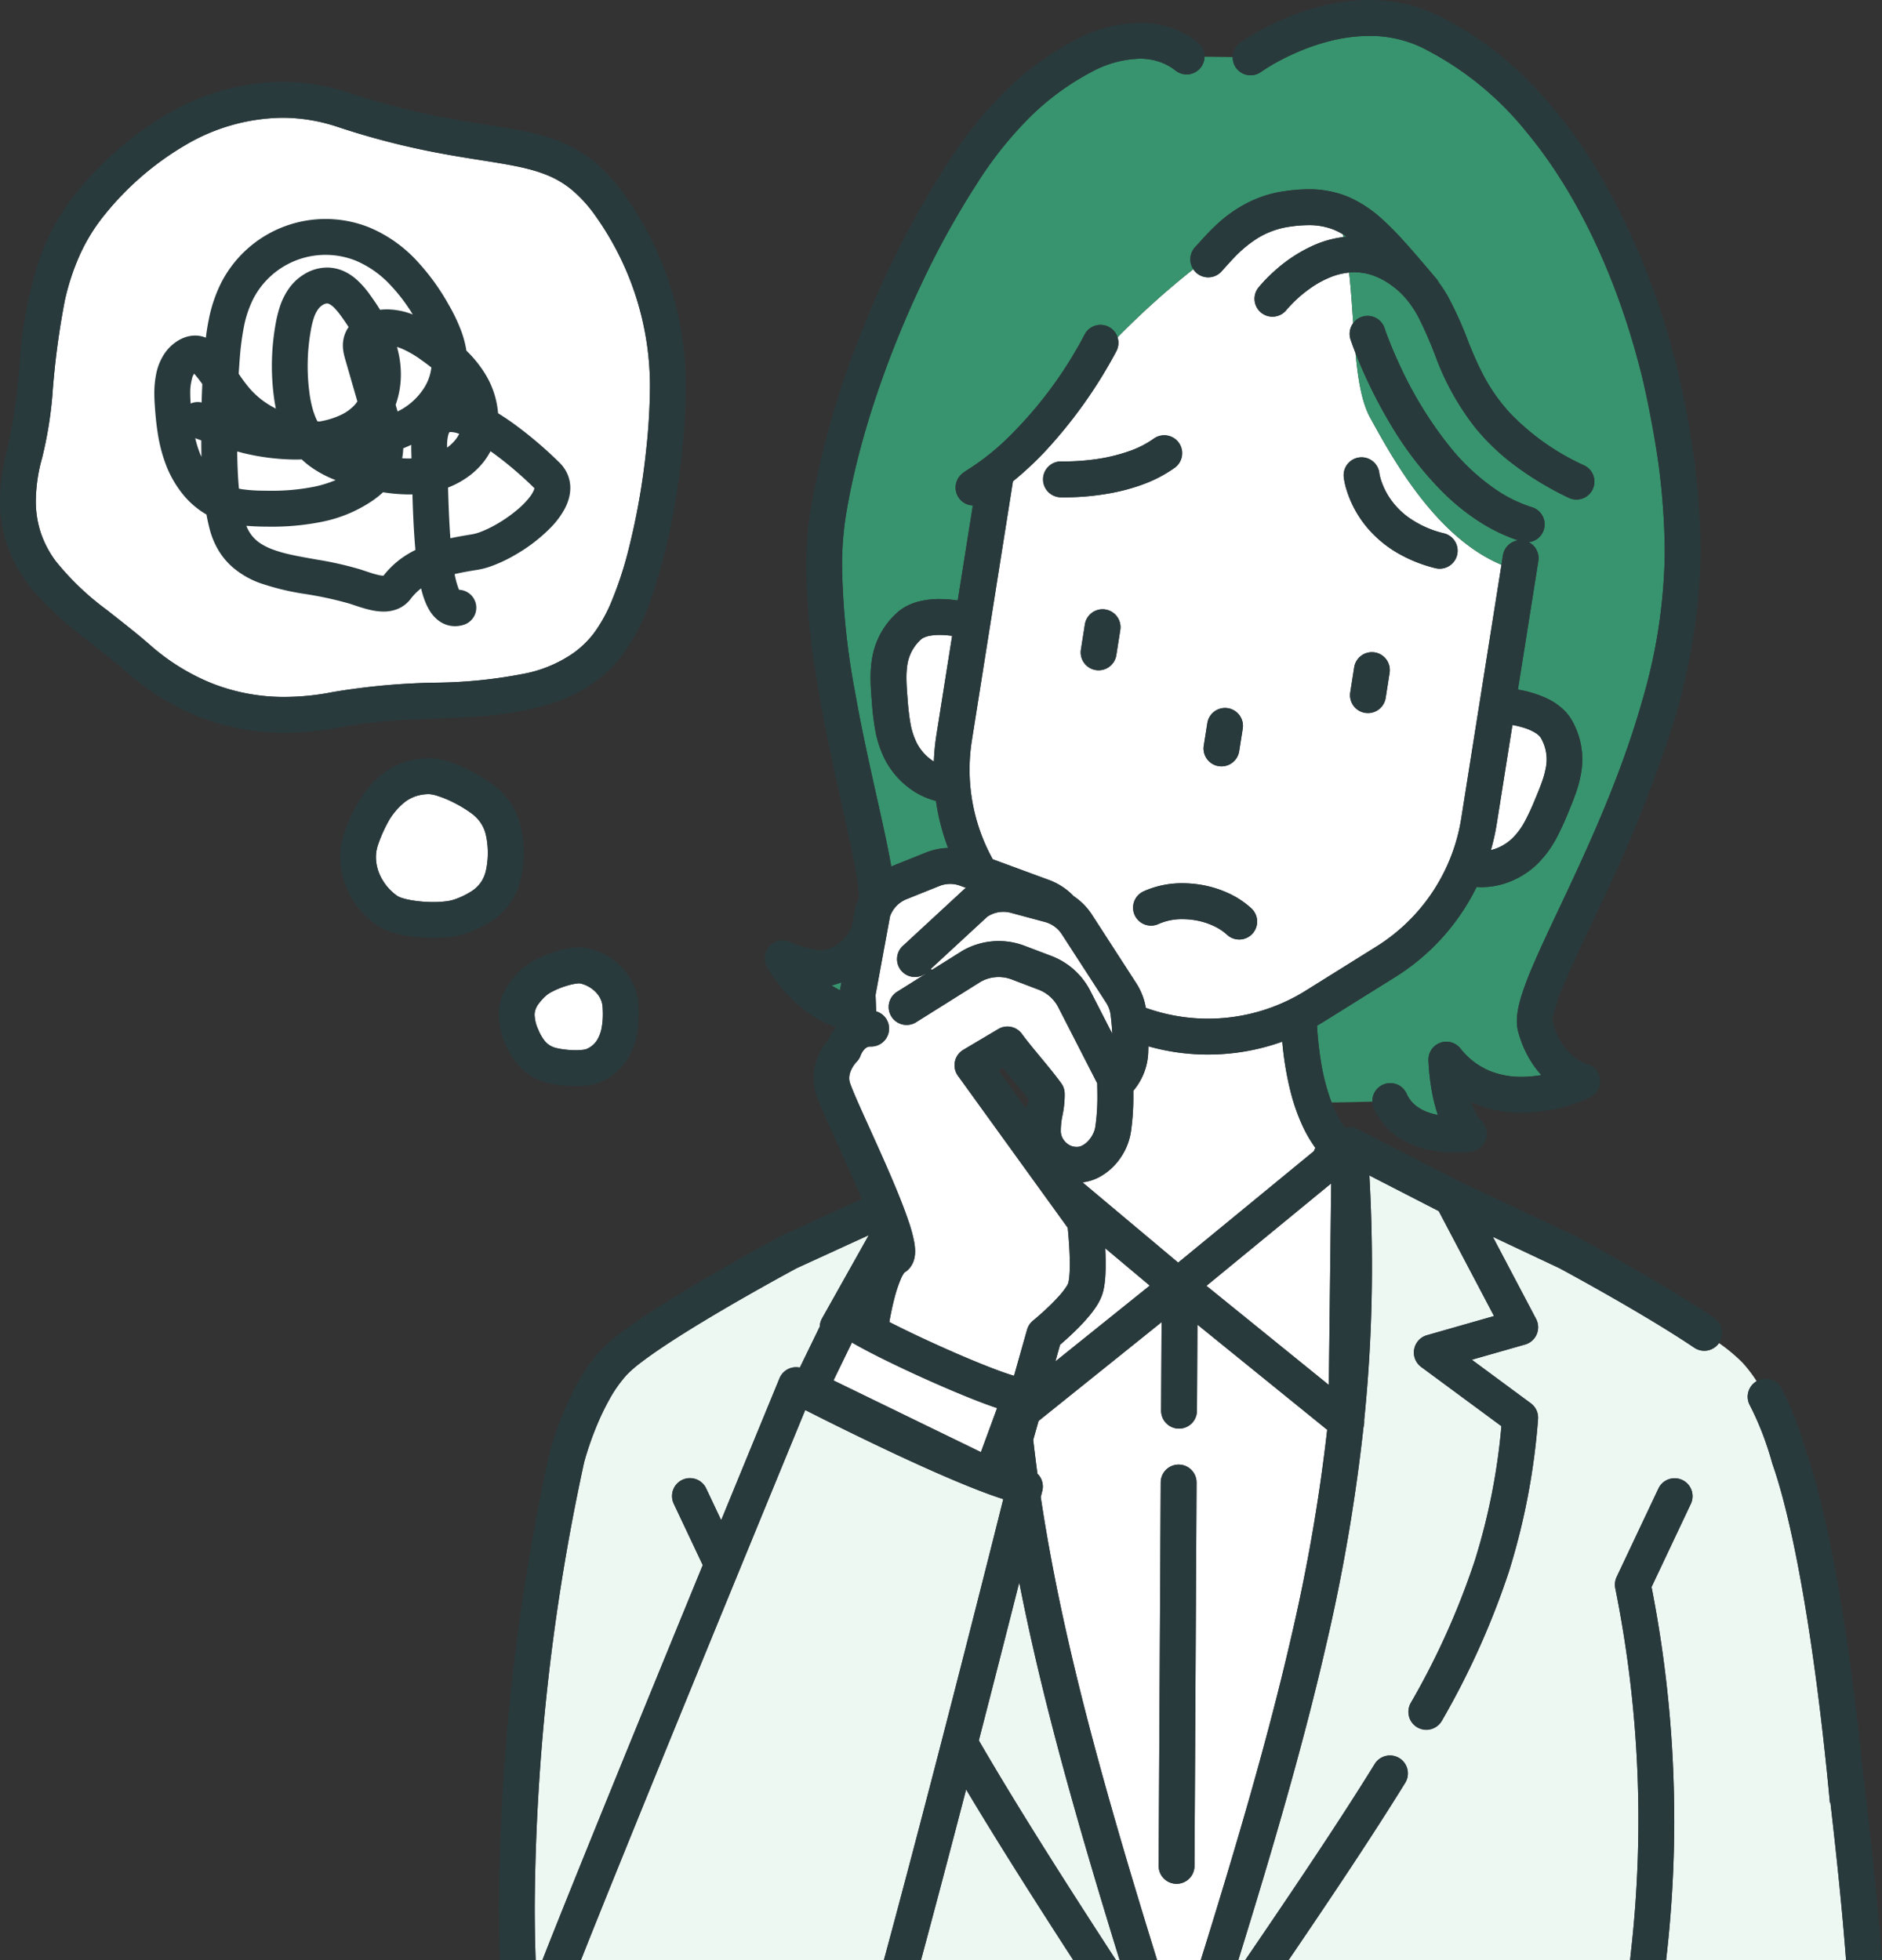 <svg xmlns="http://www.w3.org/2000/svg" width="240" height="250.001" viewBox="0 0 240 250.001">
  <rect x="0" y="0" width="240" height="250.001" fill="#333333" stroke="none"/>
  <g id="solution_illust_02" transform="translate(-4 0.001)">
    <path id="Skin" d="M158.06,134.5a28.032,28.032,0,0,0,9.462-1.644,41.021,41.021,0,0,0,1.038,6.3,25,25,0,0,0,1.666,4.693,16.913,16.913,0,0,0,1.511,2.548l-.186.428-17.3,14.213-12.2-10.236a6.187,6.187,0,0,0,2.078-.641,7.649,7.649,0,0,0,2.749-2.463,7.98,7.98,0,0,0,1.353-3.41,30.653,30.653,0,0,0,.3-4.439q0-.361,0-.724a8.162,8.162,0,0,0,.9-1.308,7.989,7.989,0,0,0,1-3.53c.01-.29.016-.567.019-.839a27.828,27.828,0,0,0,7.619,1.055m37.19-31.881-.393,2.48a28.284,28.284,0,0,1-.743,3.326,5.792,5.792,0,0,0,.958-.32,6.121,6.121,0,0,0,1.806-1.207,9.1,9.1,0,0,0,1.6-2.187,30.078,30.078,0,0,0,1.3-2.826h0c.326-.78.633-1.522.877-2.229a11.226,11.226,0,0,0,.519-2.014,5.629,5.629,0,0,0,.056-.787,5.469,5.469,0,0,0-.722-2.711,1.419,1.419,0,0,0-.244-.31,2.816,2.816,0,0,0-.46-.359,6.422,6.422,0,0,0-1.511-.664,11.926,11.926,0,0,0-1.425-.343ZM123.81,91.25,125.419,81.1a11.768,11.768,0,0,0-1.592-.119,6.868,6.868,0,0,0-1.223.1,3.157,3.157,0,0,0-.852.27,1.433,1.433,0,0,0-.313.211,5.458,5.458,0,0,0-1.714,3.118,10.531,10.531,0,0,0-.132,1.771c0,.835.069,1.739.146,2.7v0a30.1,30.1,0,0,0,.359,3.089,9.119,9.119,0,0,0,.84,2.575,6.174,6.174,0,0,0,1.694,2c.148.113.3.216.457.312a28.171,28.171,0,0,1,.328-3.391Zm52.235-56.487c.233,2.1.376,4.3.523,6.443a2.288,2.288,0,0,0-.343,2.089c.013.035.224.676.64,1.739.311,3.328.793,6.29,1.874,8.253,2.786,5.059,8.309,15.217,16.732,18.742-.273,1.722-.536,3.384-.748,4.718-.138.876-.255,1.609-.336,2.124l-.129.811L190.737,101.9l-.394,2.48a23.611,23.611,0,0,1-10.814,16.337l-9.023,5.634a23.509,23.509,0,0,1-20.389,2.19A8.306,8.306,0,0,0,148.9,125.4l-5.652-8.734a8.272,8.272,0,0,0-2.339-2.368,8.277,8.277,0,0,0-3.126-2.054l-7.186-2.647a23.628,23.628,0,0,1-2.667-15.144l.394-2.481,3.521-22.216s.188-1.184.465-2.935c.241-1.518.548-3.457.861-5.429a42.444,42.444,0,0,0,4.089-3.807,60.486,60.486,0,0,0,9.082-12.758,2.285,2.285,0,0,0,.168-1.8,103.377,103.377,0,0,1,9.661-8.694,2.232,2.232,0,0,0,.353.428,2.283,2.283,0,0,0,3.229-.126c.5-.542,1-1.123,1.565-1.71a15.487,15.487,0,0,1,2.951-2.479,10.607,10.607,0,0,1,4.146-1.527,16.793,16.793,0,0,1,2.439-.2,8.5,8.5,0,0,1,3.035.5,8.081,8.081,0,0,1,1.351.66c.028.118.057.236.084.355a13.433,13.433,0,0,0-3.632.98,18.96,18.96,0,0,0-5.216,3.4,18.662,18.662,0,0,0-2,2.071,2.286,2.286,0,0,0,3.572,2.854h0s.014-.018.045-.054a16.585,16.585,0,0,1,2.933-2.671,12.692,12.692,0,0,1,2.677-1.477,8.573,8.573,0,0,1,2.339-.572M159.406,97.715a2.285,2.285,0,0,0,2.615-1.9l.452-2.851a2.285,2.285,0,1,0-4.513-.718l-.452,2.851a2.289,2.289,0,0,0,1.9,2.62M139.856,63.43a32.7,32.7,0,0,0,5.858-.55,24.963,24.963,0,0,0,4.061-1.11,16.911,16.911,0,0,0,4.047-2.125,2.288,2.288,0,0,0-2.684-3.705,12.394,12.394,0,0,1-2.956,1.539,22.28,22.28,0,0,1-4.9,1.149,28.038,28.038,0,0,1-3.431.223c-.164,0-.288,0-.368,0l-.086,0h-.018a2.289,2.289,0,0,0-.191,4.574c.028,0,.264.011.663.011m6.506,20.111.5-3.18a2.285,2.285,0,1,0-4.513-.718l-.5,3.18a2.285,2.285,0,1,0,4.513.718m14.115,35.675a2.287,2.287,0,0,0,3.106-3.359,11.273,11.273,0,0,0-2.943-1.943,13.742,13.742,0,0,0-3.632-1.092,14.146,14.146,0,0,0-2.2-.174,11.868,11.868,0,0,0-4.987,1.039,2.288,2.288,0,0,0,1.925,4.152,7.352,7.352,0,0,1,3.062-.613,9.5,9.5,0,0,1,1.489.119,9.2,9.2,0,0,1,2.426.725,6.727,6.727,0,0,1,1.753,1.146m18.834-36.01a2.284,2.284,0,0,0-2.615,1.9l-.5,3.18a2.285,2.285,0,1,0,4.513.718l.5-3.18a2.288,2.288,0,0,0-1.9-2.619m-3.944-22.341a9.437,9.437,0,0,0,.356,1.6,13.78,13.78,0,0,0,3.031,5.275,14.887,14.887,0,0,0,3.387,2.736,18.317,18.317,0,0,0,4.95,1.993,2.289,2.289,0,0,0,1.1-4.443,12.97,12.97,0,0,1-4.639-2.094,9.78,9.78,0,0,1-1.985-1.945,9.184,9.184,0,0,1-1.407-2.634,7.183,7.183,0,0,1-.221-.8c-.018-.088-.029-.151-.034-.184l0-.025h0a2.284,2.284,0,0,0-4.538.527m-35.953,58.288a3.71,3.71,0,0,0-2.148-1.566l-4.361-1.172a3.669,3.669,0,0,0-3,.5l-7.22,6.672.169.109,3.884-2.435.1-.058a9.255,9.255,0,0,1,7.824-.576l3.424,1.3a9.283,9.283,0,0,1,4.956,4.444l2.808,5.481c-.038-.788-.111-1.532-.209-2.377a3.727,3.727,0,0,0-.571-1.587Zm-19.489,36.778a18.865,18.865,0,0,1,.653,2.436,6.943,6.943,0,0,1,.123,1.227,3.99,3.99,0,0,1-.1.913,2.963,2.963,0,0,1-.543,1.154,2.7,2.7,0,0,1-.722.639l-.054.071a4.173,4.173,0,0,0-.387.71,16.664,16.664,0,0,0-.839,2.527c-.3,1.139-.514,2.271-.641,3,2.464,1.264,5.658,2.757,8.633,4.046,2.042.885,3.985,1.674,5.494,2.223.7.257,1.316.46,1.772.592l1.664-5.885a2.306,2.306,0,0,1,.761-1.156h0l.012-.01.055-.045.217-.181c.189-.16.459-.392.774-.673a29.6,29.6,0,0,0,2.12-2.072,10.623,10.623,0,0,0,1.08-1.356,2.356,2.356,0,0,0,.221-.412,2.058,2.058,0,0,0,.069-.284c.029-.151.056-.346.078-.57.044-.449.065-1.011.065-1.6,0-1.153-.077-2.432-.157-3.429-.039-.484-.079-.9-.11-1.21l-14-19.383a2.292,2.292,0,0,1,.687-3.312l4.46-2.647a2.28,2.28,0,0,1,3,.608c1.484,2.015,3.348,4.016,5.02,6.3a2.273,2.273,0,0,1,.441,1.285c0,.105,0,.206,0,.3a13.145,13.145,0,0,1-.285,2.547,9.263,9.263,0,0,0-.208,1.82c0,.081,0,.165,0,.252a1.97,1.97,0,0,0,.348,1,2.111,2.111,0,0,0,.886.757,1.908,1.908,0,0,0,.788.164l.086,0a1.376,1.376,0,0,0,.463-.1,2.291,2.291,0,0,0,.548-.318,3.591,3.591,0,0,0,.99-1.234,3.216,3.216,0,0,0,.3-.96,25.953,25.953,0,0,0,.257-3.809c0-.53-.01-1.088-.023-1.7l-4.959-9.683a4.71,4.71,0,0,0-2.515-2.254l-3.423-1.305a4.7,4.7,0,0,0-3.948.282l-8.259,5.179a2.288,2.288,0,0,1-2.424-3.881l3.559-2.232c.011-.024.021-.049.032-.073a2.282,2.282,0,0,1-2.848-3.554l7.812-7.22a2.606,2.606,0,0,1,.231-.186l-.735-.271a3.7,3.7,0,0,0-2.656.038l-4.191,1.682a3.7,3.7,0,0,0-2.1,2.188l-1.847,10.027.081,2.093a2.289,2.289,0,0,1-.707,4.485h-.039a.921.921,0,0,0-.34.057.966.966,0,0,0-.263.154,2.136,2.136,0,0,0-.493.618,2.447,2.447,0,0,0-.13.274v0h0a2.288,2.288,0,0,1-.557.885h0l-.045.05a3.429,3.429,0,0,0-.216.269,3.7,3.7,0,0,0-.517.977,2.356,2.356,0,0,0-.13.752,2.048,2.048,0,0,0,.054.466s.06.21.164.483.252.641.43,1.062c.356.844.838,1.924,1.383,3.133,1.091,2.422,2.438,5.363,3.607,8.135.78,1.85,1.482,3.62,1.987,5.156" fill="#fff"/>
    <path id="Hair" d="M157.6,7.232l3.6.047a2.276,2.276,0,0,0,3.609,1.89l0,0a27.035,27.035,0,0,1,4.233-2.338,27.8,27.8,0,0,1,4.409-1.56,20.772,20.772,0,0,1,5.161-.691,15.33,15.33,0,0,1,6.719,1.485,40.152,40.152,0,0,1,13.347,10.8c5.778,6.957,10.17,15.963,13.106,25.387.657,2.106,1.238,4.233,1.751,6.361.778,3.458,1.432,6.985,1.96,10.53a90.641,90.641,0,0,1,.8,10.924c0,.165,0,.33,0,.5a69.678,69.678,0,0,1-2.862,18.768c-2.591,9.191-6.512,17.825-9.818,24.858-1.654,3.52-3.153,6.637-4.267,9.275A38.6,38.6,0,0,0,198,127.085a15.545,15.545,0,0,0-.4,1.6,8.369,8.369,0,0,0-.161,1.549,5.089,5.089,0,0,0,.164,1.324,13.821,13.821,0,0,0,1.912,4.235,12.013,12.013,0,0,0,1.054,1.324,14.956,14.956,0,0,1-2.527.225,10.575,10.575,0,0,1-4.071-.758,9.306,9.306,0,0,1-3.738-2.868,2.285,2.285,0,0,0-4.067,1.487,28.587,28.587,0,0,0,.459,4.125,20.989,20.989,0,0,0,.742,2.878,7.9,7.9,0,0,1-1.375-.386,5.239,5.239,0,0,1-1.547-.894,4,4,0,0,1-1.062-1.43,2.284,2.284,0,0,0-4.368,1.007q-2.682.076-5.2.106a26.249,26.249,0,0,1-1.312-4.922,44.076,44.076,0,0,1-.548-4.872q.492-.28.977-.581l9.023-5.634A28.153,28.153,0,0,0,192.3,113.12c.212.015.424.03.633.03a9.933,9.933,0,0,0,3.961-.849,10.677,10.677,0,0,0,3.171-2.126l0,0a13.668,13.668,0,0,0,2.411-3.266,34.146,34.146,0,0,0,1.5-3.255v0c.326-.783.672-1.61.978-2.5a15.635,15.635,0,0,0,.722-2.852v-.007a10.056,10.056,0,0,0-1.209-6.4,6.03,6.03,0,0,0-1.014-1.318,8.028,8.028,0,0,0-2.182-1.5,14.127,14.127,0,0,0-3.4-1.077c-.1-.02-.2-.034-.3-.052l1.2-7.547s.188-1.185.465-2.935c.261-1.643.6-3.781.938-5.918a2.291,2.291,0,0,0-1.222-2.4,2.289,2.289,0,0,0,.417-4.459,17.594,17.594,0,0,1-4.255-2.012,27.354,27.354,0,0,1-6.288-5.786,49.859,49.859,0,0,1-6.219-10.086c-.692-1.467-1.208-2.719-1.548-3.6-.171-.438-.3-.783-.379-1.014l-.091-.259-.02-.061,0-.012a2.282,2.282,0,0,0-4-.656c-.146-2.145-.29-4.339-.523-6.443.228-.021.455-.036.685-.036a7.068,7.068,0,0,1,2.113.323,8.779,8.779,0,0,1,2.323,1.144,10.6,10.6,0,0,1,2.3,2.1,13.6,13.6,0,0,1,1.456,2.228,53,53,0,0,1,2.151,4.945,33.492,33.492,0,0,0,5.066,9.092,28.517,28.517,0,0,0,4.806,4.627,40.666,40.666,0,0,0,7.1,4.3,2.288,2.288,0,0,0,1.986-4.123,30.633,30.633,0,0,1-9.478-6.69,22.866,22.866,0,0,1-3.541-5.119c-.667-1.292-1.216-2.6-1.747-3.915a46.686,46.686,0,0,0-2.671-5.921,18.12,18.12,0,0,0-1.116-1.7,2.271,2.271,0,0,0-.292-.451c-1.532-1.805-2.864-3.386-4.114-4.766a38.808,38.808,0,0,0-2.733-2.774,15.628,15.628,0,0,0-4.327-2.885,12.868,12.868,0,0,0-5.155-1,21.3,21.3,0,0,0-3.1.247,15.165,15.165,0,0,0-4.179,1.24,17.124,17.124,0,0,0-4.476,3.065c-1.165,1.083-2.053,2.137-2.7,2.832a2.289,2.289,0,0,0-.227,2.807,103.606,103.606,0,0,0-9.661,8.693,2.281,2.281,0,0,0-4.179-.4A52.485,52.485,0,0,1,131.85,56.492a32.285,32.285,0,0,1-3.488,2.788c-.427.293-.762.506-1.023.673-.132.086-.243.156-.371.244-.066.047-.135.1-.244.185a2.428,2.428,0,0,0-.216.2c-.046.049-.1.11-.166.193a2.4,2.4,0,0,0-.225.353,2.285,2.285,0,0,0,1.939,3.341c-.092.579-.179,1.129-.258,1.63-.139.876-.255,1.609-.337,2.124s-.128.81-.128.811l-1.2,7.546a16.739,16.739,0,0,0-2.309-.175,10.59,10.59,0,0,0-2.754.336,7.227,7.227,0,0,0-1.4.535,5.977,5.977,0,0,0-1.321.913,10.053,10.053,0,0,0-3.13,5.713v0a15.231,15.231,0,0,0-.2,2.547c0,1.08.085,2.1.162,3.066v0a34.277,34.277,0,0,0,.422,3.562,13.673,13.673,0,0,0,1.283,3.853l0,0a10.728,10.728,0,0,0,2.974,3.514,9.671,9.671,0,0,0,3.494,1.7,28.259,28.259,0,0,0,1.546,6,8.26,8.26,0,0,0-2.806.581l-4.191,1.682c-.083.034-.164.071-.246.107-.346-2.013-.859-4.387-1.448-7.039-1-4.488-2.209-9.755-3.168-15.173a94.452,94.452,0,0,1-1.66-15.995,40.884,40.884,0,0,1,.45-6.334c1.5-9.49,5.188-20.294,9.656-29.73a108.679,108.679,0,0,1,7.081-12.809A48.261,48.261,0,0,1,135.58,14.7a33.334,33.334,0,0,1,7.81-5.627,13.639,13.639,0,0,1,5.947-1.587,7.775,7.775,0,0,1,2.534.4A6.884,6.884,0,0,1,153.91,9a2.275,2.275,0,0,0,3.689-1.77M110.036,125.671c.245.161.494.315.75.45.111.058.223.113.334.166l.184-1c-.232.087-.459.168-.673.235a5.247,5.247,0,0,1-.595.145m65.2-95.792c.028.117.056.235.083.354.135-.016.272-.026.409-.038q-.249-.169-.492-.316m20.231,42.15q.095-.6.19-1.2a2.288,2.288,0,0,1,1.934-1.908,22.314,22.314,0,0,1-4.943-2.388,28.741,28.741,0,0,1-4.508-3.614,43.542,43.542,0,0,1-6.694-8.6,61.8,61.8,0,0,1-4.585-9.28c.31,3.328.792,6.289,1.873,8.252,2.787,5.059,8.31,15.217,16.733,18.742" fill="#38946e"/>
    <path id="Inner" d="M136.638,188.384a2.29,2.29,0,0,1,.278,1.765s-.07.278-.2.787c.889,5.9,2.041,11.874,3.45,18.08,2.8,12.346,6.629,25.618,11.392,40.984h5.569c4.8-15.431,8.67-28.749,11.515-41.139a230.611,230.611,0,0,0,4.606-26.5L156.7,168.947l-.06,10.989a2.285,2.285,0,1,1-4.57-.024l.061-11.282-15.688,12.6-.682,2.412c.165,1.44.341,2.882.538,4.326a2.247,2.247,0,0,1,.344.419m15.378.684a2.285,2.285,0,1,1,4.57.025l-.264,48.9a2.285,2.285,0,1,1-4.57-.024Zm-13.433-15.43.6-2.13c.461-.395,1.152-1,1.89-1.722A24.732,24.732,0,0,0,143,167.713a12.407,12.407,0,0,0,.85-1.163,6.714,6.714,0,0,0,.672-1.334,6.468,6.468,0,0,0,.256-.974,12.242,12.242,0,0,0,.176-1.477c.033-.506.046-1.025.046-1.548,0-.678-.022-1.362-.054-2.012l5.677,4.763Zm19.267-9.644,15.906-13.063-.3,25.708Zm-39.307,10.272c2.934,1.4,6.2,2.844,8.954,3.955,1.373.553,2.616,1.022,3.657,1.367l-2.064,5.618-18.8-9.146,2.351-4.836c.23.133.467.269.721.41,1.424.789,3.228,1.7,5.184,2.632" fill="#fff"/>
    <path id="Outer" d="M161.915,250c4.62-14.906,8.379-27.9,11.183-40.113a233.493,233.493,0,0,0,4.784-27.872,2.3,2.3,0,0,0,.089-.6l0-.317a192.642,192.642,0,0,0,.988-19.532c0-3.8-.109-7.672-.328-11.644l8.843,4.546,7.052,13.386-8.563,2.447a2.29,2.29,0,0,0-.728,4.044l10.233,7.554a80.946,80.946,0,0,1-3.4,17.167,97.356,97.356,0,0,1-8.156,18.128,2.286,2.286,0,1,0,3.985,2.24,101.865,101.865,0,0,0,8.524-18.973,87.106,87.106,0,0,0,3.718-19.441,2.292,2.292,0,0,0-.921-2.04l-7.525-5.555,6.8-1.942a2.291,2.291,0,0,0,1.394-3.27l-5.515-10.467,8.482,4,.066.036c.585.315,3.305,1.787,6.666,3.711s7.364,4.3,10.479,6.4a2.28,2.28,0,0,0,3.148-.594,21.821,21.821,0,0,1,2.982,2.484,16.931,16.931,0,0,1,1.816,2.379,2.29,2.29,0,0,0-.879,3.04,37.142,37.142,0,0,1,2.13,5.03c.241.7.422,1.286.541,1.691.06.2.1.361.132.465.015.052.025.09.032.114l.006.026v0h0l.057.188c.628,1.786,1.254,3.977,1.858,6.479,1.059,4.381,2.052,9.716,2.939,15.6.988,6.547,1.845,13.775,2.533,21.157l.059-.081c.8,6.948,1.509,13.712,1.995,20.128H216.469l.112-1.017a154.083,154.083,0,0,0-1.967-46.571l5.007-10.6a2.285,2.285,0,1,0-4.13-1.958l-5.329,11.28a2.312,2.312,0,0,0-.174,1.431,149.494,149.494,0,0,1,2.05,45.917L211.871,250H168.328c5.949-8.751,10.845-16.094,14.871-22.61a2.286,2.286,0,1,0-3.886-2.409c-4.345,7.034-9.777,15.132-16.516,25.019Zm-88.748,0,.18-.459c.961-2.447,2.26-5.694,3.781-9.47C80.17,232.522,84.1,222.865,88,213.343c1.921-4.7,3.831-9.362,5.62-13.724l-3.688-7.808a2.286,2.286,0,1,1,4.131-1.958l1.907,4.038c4.3-10.483,7.439-18.094,7.439-18.1a2.271,2.271,0,0,1,2.589-1.361l2.542-5.227a2.281,2.281,0,0,1,.29-1.046l5.961-10.621-9.191,4.21-.025.014-.258.139-.977.532c-.837.458-2.023,1.112-3.412,1.893-2.777,1.563-6.369,3.637-9.6,5.662-2.149,1.347-4.141,2.679-5.583,3.785a15.685,15.685,0,0,0-1.81,1.566,16.748,16.748,0,0,0-2.244,3.187,32.18,32.18,0,0,0-1.736,3.667,40.032,40.032,0,0,0-1.458,4.289,274.1,274.1,0,0,0-6.305,56.6q0,3.621.121,6.917Zm67.7,0c-5.309-8.2-9.833-15.357-13.663-21.767-1.865,7.164-3.835,14.641-5.755,21.767Zm5.912,0c-4.585-14.847-8.3-27.8-11.063-39.969-.63-2.773-1.206-5.5-1.736-8.207-1.391,5.49-3.179,12.509-5.155,20.155,4.581,7.9,10.341,17.02,17.493,28.021Zm-30.064,0c.838-3.1,1.687-6.276,2.535-9.472,5.532-20.857,10.993-42.539,12.694-49.326-.438-.141-.887-.29-1.361-.458-1.352-.481-2.84-1.067-4.407-1.721-3.132-1.308-6.577-2.887-9.789-4.414-3.933-1.871-7.512-3.662-9.7-4.772-.375.909-.851,2.066-1.413,3.433-1.473,3.582-3.536,8.6-5.893,14.345-4.715,11.49-10.608,25.887-15.32,37.509-2.408,5.939-4.506,11.151-5.98,14.876Z" fill="#edf8f3"/>
    <path id="Drawing" d="M161.2,7.279a2.279,2.279,0,0,1,.943-1.828,27.508,27.508,0,0,1,2.9-1.752A33.553,33.553,0,0,1,172.226.858,25.39,25.39,0,0,1,178.616,0a19.9,19.9,0,0,1,8.7,1.936,42.433,42.433,0,0,1,11.6,8.382,60.361,60.361,0,0,1,9.006,11.775,94.548,94.548,0,0,1,10.8,28.716,100.147,100.147,0,0,1,2.147,19.21c0,.179,0,.358,0,.538A79.024,79.024,0,0,1,216.5,94.947a183.9,183.9,0,0,1-8.481,20.629c-1.839,3.918-3.482,7.321-4.581,9.968a25.455,25.455,0,0,0-1.282,3.668,4.789,4.789,0,0,0-.151,1.023.938.938,0,0,0,.008.138,9.32,9.32,0,0,0,1.179,2.7,7.193,7.193,0,0,0,1.4,1.591,5.486,5.486,0,0,0,1.764,1.032v0a2.289,2.289,0,0,1,.409,4.26,19,19,0,0,1-2.617,1,21.027,21.027,0,0,1-6.112.966,15.125,15.125,0,0,1-5.82-1.107c-.2-.082-.395-.173-.592-.266a8.341,8.341,0,0,0,.744,1.716,3.3,3.3,0,0,0,.52.673,2.29,2.29,0,0,1-1.237,3.924,15.025,15.025,0,0,1-2.056.128,15.924,15.924,0,0,1-3.792-.439,10.462,10.462,0,0,1-4.336-2.146,8.6,8.6,0,0,1-2.259-3.034,2.266,2.266,0,0,1-.2-.866,2.284,2.284,0,0,1,4.368-1.008,4,4,0,0,0,1.062,1.43,5.239,5.239,0,0,0,1.547.894,7.992,7.992,0,0,0,1.375.387,20.847,20.847,0,0,1-.741-2.879,28.683,28.683,0,0,1-.46-4.124,2.285,2.285,0,0,1,4.067-1.488,9.3,9.3,0,0,0,3.738,2.868,10.557,10.557,0,0,0,4.071.758,14.854,14.854,0,0,0,2.527-.225,11.944,11.944,0,0,1-1.054-1.324,13.835,13.835,0,0,1-1.912-4.235,5.084,5.084,0,0,1-.164-1.324,8.369,8.369,0,0,1,.161-1.549,15.61,15.61,0,0,1,.4-1.6,38.334,38.334,0,0,1,1.356-3.627c1.113-2.639,2.612-5.756,4.266-9.276,3.306-7.033,7.227-15.667,9.818-24.858A69.671,69.671,0,0,0,216.3,70.556c0-.166,0-.331,0-.5a90.657,90.657,0,0,0-.8-10.925,102.241,102.241,0,0,0-1.96-10.53c-.513-2.127-1.094-4.254-1.751-6.36-2.936-9.424-7.328-18.431-13.1-25.388A40.152,40.152,0,0,0,185.335,6.063a15.3,15.3,0,0,0-6.719-1.485,20.726,20.726,0,0,0-5.161.69,27.8,27.8,0,0,0-4.409,1.561,26.983,26.983,0,0,0-4.232,2.337l0,0A2.276,2.276,0,0,1,161.2,7.279m68.061,176.949c.241.7.422,1.287.541,1.692.06.2.1.36.133.464.014.052.024.091.031.115l.006.025,0,.005.057.187c.628,1.786,1.254,3.977,1.858,6.48,1.059,4.38,2.052,9.716,2.939,15.6.988,6.547,1.845,13.775,2.533,21.157l.059-.08c.8,6.948,1.509,13.712,1.995,20.127H244c-.55-7.374-1.389-15.154-2.327-23.117a2.2,2.2,0,0,0-.039-.232c-.17-1.7-.346-3.383-.532-5.05-.836-7.485-1.839-14.617-2.973-20.855-.567-3.12-1.167-6.016-1.8-8.626-.621-2.57-1.271-4.86-1.958-6.828-.077-.29-.34-1.242-.791-2.553a41.731,41.731,0,0,0-2.4-5.664,2.282,2.282,0,0,0-3.084-.965c-.029.015-.056.033-.085.05a2.29,2.29,0,0,0-.879,3.04,37.135,37.135,0,0,1,2.13,5.029M67.741,250q-.114-3.309-.118-6.917a278.678,278.678,0,0,1,6.418-57.609l.021-.089c.013-.048.316-1.221.912-2.922a39.989,39.989,0,0,1,2.7-6.108,21.315,21.315,0,0,1,2.925-4.136,19.642,19.642,0,0,1,2.374-2.078c.937-.718,2.015-1.475,3.182-2.254,2.334-1.556,5.029-3.2,7.6-4.71,5.13-3.016,9.74-5.487,9.756-5.495l.128-.063,10.251-4.7c-.883-2.113-1.906-4.394-2.85-6.484-.793-1.755-1.528-3.373-2.088-4.669-.32-.744-.581-1.377-.775-1.913a7.858,7.858,0,0,1-.262-.845,6.663,6.663,0,0,1-.175-1.514,6.942,6.942,0,0,1,.367-2.208,8.1,8.1,0,0,1,.764-1.631,8.59,8.59,0,0,1,.785-1.085c.043-.1.093-.2.152-.315a7.119,7.119,0,0,1,.828-1.256,12.145,12.145,0,0,1-1.974-.832,15.836,15.836,0,0,1-3.739-2.813,19.886,19.886,0,0,1-3.112-4.012,2.286,2.286,0,0,1,2.933-3.2h0l.006,0,.037.016c.035.016.091.04.166.071.149.062.37.15.639.249a14.5,14.5,0,0,0,1.964.576,6.13,6.13,0,0,0,1.238.15,1.655,1.655,0,0,0,.479-.051,5.482,5.482,0,0,0,1.827-.92,5.38,5.38,0,0,0,1.513-2.009l.442-2.4a2.537,2.537,0,0,1,.076-.3,8.146,8.146,0,0,1,.411-1.014,15.068,15.068,0,0,0-.145-1.731c-.1-.75-.247-1.632-.434-2.616-.373-1.97-.9-4.349-1.49-6.991-1.18-5.287-2.611-11.63-3.573-18.076a87.979,87.979,0,0,1-1.074-12.788,45.281,45.281,0,0,1,.506-7.051,111.685,111.685,0,0,1,6.746-23.428,122.654,122.654,0,0,1,10.68-20.9,52.669,52.669,0,0,1,7.721-9.592,37.812,37.812,0,0,1,8.907-6.382A18.139,18.139,0,0,1,149.337,2.9a12.335,12.335,0,0,1,4.015.651A11.477,11.477,0,0,1,156.736,5.4,2.287,2.287,0,0,1,153.911,9a6.947,6.947,0,0,0-2.04-1.114,7.775,7.775,0,0,0-2.534-.4A13.657,13.657,0,0,0,143.39,9.07a33.384,33.384,0,0,0-7.81,5.627,48.237,48.237,0,0,0-7.006,8.745,108.679,108.679,0,0,0-7.081,12.809c-4.468,9.435-8.157,20.241-9.656,29.729a40.765,40.765,0,0,0-.449,6.334,94.368,94.368,0,0,0,1.659,16c.959,5.417,2.17,10.685,3.168,15.172.589,2.653,1.1,5.026,1.448,7.04.082-.036.163-.074.246-.107l4.191-1.682a8.237,8.237,0,0,1,2.806-.582,28.266,28.266,0,0,1-1.546-6,9.7,9.7,0,0,1-3.494-1.7,10.718,10.718,0,0,1-2.974-3.514l0,0a13.663,13.663,0,0,1-1.283-3.853,34.214,34.214,0,0,1-.422-3.562h0c-.077-.963-.161-1.987-.162-3.067a15.2,15.2,0,0,1,.2-2.545V83.9a10.05,10.05,0,0,1,3.13-5.712,5.977,5.977,0,0,1,1.321-.913,7.231,7.231,0,0,1,1.4-.536,10.546,10.546,0,0,1,2.754-.335,17.253,17.253,0,0,1,2.31.174l1.2-7.544s.046-.3.128-.812.2-1.249.337-2.124c.079-.5.167-1.051.258-1.631a2.259,2.259,0,0,1-.964-.254,2.291,2.291,0,0,1-.975-3.086,2.371,2.371,0,0,1,.225-.353c.065-.084.12-.143.167-.194a2.271,2.271,0,0,1,.215-.2c.109-.091.178-.139.244-.185.128-.089.239-.159.371-.244.261-.168.6-.381,1.023-.674a32.213,32.213,0,0,0,3.489-2.787,52.516,52.516,0,0,0,10.48-13.863,2.286,2.286,0,0,1,4.012,2.193,60.569,60.569,0,0,1-9.082,12.759,42.563,42.563,0,0,1-4.089,3.807c-.313,1.972-.62,3.911-.861,5.429-.277,1.75-.465,2.935-.465,2.935l-3.522,22.216-.393,2.481a23.6,23.6,0,0,0,2.667,15.144l7.186,2.647a8.294,8.294,0,0,1,3.126,2.053,8.288,8.288,0,0,1,2.339,2.369L148.9,125.4a8.289,8.289,0,0,1,1.217,3.144,23.5,23.5,0,0,0,7.944,1.379,23.442,23.442,0,0,0,12.446-3.57l9.022-5.633a23.615,23.615,0,0,0,10.815-16.337l.393-2.481,3.522-22.216s.047-.3.128-.811.2-1.249.337-2.124c.212-1.335.475-3,.748-4.719q.095-.6.19-1.2a2.289,2.289,0,0,1,1.934-1.908,22.27,22.27,0,0,1-4.943-2.388,28.63,28.63,0,0,1-4.507-3.614,43.557,43.557,0,0,1-6.695-8.6,61.845,61.845,0,0,1-4.585-9.279c-.416-1.064-.628-1.7-.64-1.741a2.286,2.286,0,0,1,.343-2.088,2.281,2.281,0,0,1,4,.655l0,.013.021.06c.019.057.049.144.09.259.082.231.208.577.379,1.015.34.877.857,2.129,1.548,3.6a49.859,49.859,0,0,0,6.219,10.086,27.327,27.327,0,0,0,6.288,5.785,17.594,17.594,0,0,0,4.255,2.012,2.289,2.289,0,0,1-.417,4.459,2.291,2.291,0,0,1,1.222,2.4c-.338,2.137-.677,4.274-.938,5.917-.277,1.751-.465,2.935-.465,2.935l-1.2,7.547c.1.018.2.032.3.052a14.171,14.171,0,0,1,3.4,1.077,8.032,8.032,0,0,1,2.182,1.5,5.983,5.983,0,0,1,1.014,1.318,10.03,10.03,0,0,1,1.209,6.4V98.3a15.614,15.614,0,0,1-.722,2.852c-.306.886-.652,1.713-.978,2.5h0a34.033,34.033,0,0,1-1.5,3.255,13.628,13.628,0,0,1-2.411,3.266l0,0A10.639,10.639,0,0,1,196.9,112.3a9.9,9.9,0,0,1-3.961.849c-.209,0-.421-.015-.632-.03A28.162,28.162,0,0,1,181.946,124.6l-9.023,5.634c-.322.2-.649.394-.977.581a44.123,44.123,0,0,0,.548,4.873,26.259,26.259,0,0,0,1.312,4.921c.17.439.348.855.536,1.244a12.067,12.067,0,0,0,1.182,1.977c.026-.007.052-.009.077-.015.047-.01.093-.019.14-.027s.111-.015.168-.02.092-.006.138-.007.112,0,.169,0,.1.008.143.013.108.013.161.023.1.023.155.037.1.024.144.04.113.043.168.067c.033.013.067.023.1.039.009,0,.016.01.025.014l.028.013,13.03,6.7,14.684,6.92.1.053c.012.006,2.685,1.438,6.221,3.451s7.932,4.6,11.433,6.957a2.292,2.292,0,0,1,.623,3.177l-.023.03a2.28,2.28,0,0,1-3.148.594c-3.115-2.1-7.121-4.477-10.479-6.4s-6.081-3.4-6.666-3.71l-.066-.036-8.482-4,5.515,10.467a2.292,2.292,0,0,1-1.394,3.27l-6.8,1.941,7.525,5.555a2.293,2.293,0,0,1,.921,2.04,87.1,87.1,0,0,1-3.718,19.441,101.959,101.959,0,0,1-8.523,18.974,2.286,2.286,0,1,1-3.986-2.241,97.424,97.424,0,0,0,8.157-18.127,81.009,81.009,0,0,0,3.4-17.167l-10.233-7.554a2.291,2.291,0,0,1,.728-4.045l8.563-2.446-7.052-13.387-8.843-4.545c.219,3.971.328,7.841.328,11.643a192.642,192.642,0,0,1-.988,19.532l0,.317a2.288,2.288,0,0,1-.089.6,233.542,233.542,0,0,1-4.784,27.873c-2.8,12.207-6.563,25.206-11.182,40.112H157.13c4.8-15.43,8.67-28.749,11.515-41.139a230.612,230.612,0,0,0,4.606-26.5L156.7,168.946l-.06,10.99a2.285,2.285,0,1,1-4.57-.025l.061-11.282-15.688,12.6-.682,2.411q.248,2.161.538,4.326a2.246,2.246,0,0,1,.344.419,2.291,2.291,0,0,1,.278,1.765s-.07.278-.2.788c.889,5.9,2.041,11.873,3.45,18.079,2.8,12.346,6.629,25.618,11.392,40.984h-4.784c-4.586-14.847-8.3-27.8-11.064-39.968-.63-2.773-1.206-5.5-1.736-8.208-1.39,5.49-3.179,12.509-5.155,20.156,4.581,7.9,10.341,17.02,17.493,28.02h-5.45c-5.31-8.2-9.834-15.356-13.664-21.766-1.865,7.164-3.835,14.64-5.755,21.766h-4.734c.838-3.1,1.687-6.275,2.535-9.471,5.532-20.858,10.993-42.54,12.694-49.327-.438-.14-.887-.29-1.361-.458-1.352-.48-2.84-1.067-4.407-1.721-3.132-1.308-6.577-2.887-9.789-4.414-3.933-1.87-7.512-3.661-9.7-4.771-.375.909-.851,2.065-1.413,3.433-1.473,3.582-3.536,8.6-5.893,14.345C94.664,209.1,88.771,223.5,84.059,235.124c-2.408,5.939-4.506,11.151-5.979,14.875H73.167l.18-.459c.961-2.446,2.26-5.694,3.781-9.469,3.043-7.55,6.976-17.206,10.868-26.728,1.921-4.7,3.831-9.363,5.62-13.725l-3.688-7.807a2.286,2.286,0,1,1,4.131-1.959l1.907,4.038c4.3-10.483,7.439-18.094,7.439-18.1a2.274,2.274,0,0,1,2.589-1.361l2.542-5.227a2.284,2.284,0,0,1,.29-1.046l5.961-10.621-9.19,4.211-.026.013-.258.14c-.226.122-.558.3-.977.531-.837.458-2.023,1.112-3.412,1.894-2.777,1.562-6.369,3.637-9.6,5.661-2.149,1.348-4.141,2.679-5.582,3.786a15.639,15.639,0,0,0-1.811,1.565,16.78,16.78,0,0,0-2.244,3.187,32.273,32.273,0,0,0-1.736,3.668,40.285,40.285,0,0,0-1.458,4.289,274.1,274.1,0,0,0-6.305,56.6q0,3.621.121,6.917ZM194.115,108.422a5.7,5.7,0,0,0,.958-.319,6.134,6.134,0,0,0,1.806-1.207,9.156,9.156,0,0,0,1.6-2.186,30.48,30.48,0,0,0,1.3-2.827h0c.326-.781.633-1.522.877-2.23a11.1,11.1,0,0,0,.518-2.013,5.453,5.453,0,0,0-.665-3.5,1.419,1.419,0,0,0-.244-.31,2.751,2.751,0,0,0-.46-.359,6.332,6.332,0,0,0-1.512-.664,11.835,11.835,0,0,0-1.425-.343l-1.608,10.149-.394,2.481a28.22,28.22,0,0,1-.742,3.325M111.3,125.29c-.232.088-.459.168-.673.236a5.711,5.711,0,0,1-.595.145,8.7,8.7,0,0,0,.751.449c.11.058.222.113.334.166Zm19.851,54.3c-1.042-.345-2.285-.814-3.658-1.367-2.756-1.11-6.02-2.556-8.954-3.955-1.956-.933-3.76-1.843-5.184-2.632-.254-.141-.491-.277-.721-.41l-2.351,4.836,18.8,9.146Zm19.471-15.62-5.677-4.763c.032.65.054,1.334.054,2.012,0,.523-.013,1.043-.046,1.548a12.217,12.217,0,0,1-.176,1.477,6.467,6.467,0,0,1-.256.974,6.713,6.713,0,0,1-.672,1.334,12.405,12.405,0,0,1-.85,1.163,24.732,24.732,0,0,1-1.928,2.073c-.738.717-1.429,1.327-1.89,1.722l-.6,2.13Zm7.224.026,15.607,12.645.3-25.708Zm-13.727-13.837a6.194,6.194,0,0,1-2.078.641l12.2,10.236,17.306-14.213.186-.429a16.939,16.939,0,0,1-1.512-2.547,25.091,25.091,0,0,1-1.665-4.693,41.008,41.008,0,0,1-1.039-6.3,27.976,27.976,0,0,1-17.08.589c0,.273-.009.55-.02.84a7.979,7.979,0,0,1-1,3.53,8.279,8.279,0,0,1-.9,1.308q.006.363.006.724a30.664,30.664,0,0,1-.3,4.439,7.98,7.98,0,0,1-1.353,3.41,7.657,7.657,0,0,1-2.749,2.463m-21.438-26.574.169.109,3.884-2.436.1-.057a9.265,9.265,0,0,1,7.824-.576l3.424,1.3a9.278,9.278,0,0,1,4.956,4.444l2.807,5.481c-.038-.788-.11-1.533-.208-2.377a3.715,3.715,0,0,0-.572-1.587l-5.652-8.735a3.711,3.711,0,0,0-2.148-1.565l-4.36-1.172a3.672,3.672,0,0,0-3,.5ZM125.42,81.1a11.478,11.478,0,0,0-1.593-.119,6.864,6.864,0,0,0-1.222.1,3.16,3.16,0,0,0-.852.269,1.443,1.443,0,0,0-.313.212,5.45,5.45,0,0,0-1.714,3.117,10.548,10.548,0,0,0-.133,1.772c0,.834.069,1.739.147,2.7v0a30.43,30.43,0,0,0,.358,3.091,9.156,9.156,0,0,0,.841,2.574,6.162,6.162,0,0,0,1.694,2,5.493,5.493,0,0,0,.457.311,28.191,28.191,0,0,1,.328-3.391l.393-2.48ZM114.332,142.64c1.091,2.421,2.438,5.363,3.607,8.134.78,1.851,1.482,3.621,1.987,5.157a18.839,18.839,0,0,1,.652,2.435,6.872,6.872,0,0,1,.124,1.228,3.991,3.991,0,0,1-.1.913,2.959,2.959,0,0,1-.544,1.154,2.732,2.732,0,0,1-.721.639l-.055.07a4.345,4.345,0,0,0-.386.71,16.59,16.59,0,0,0-.839,2.527c-.3,1.14-.515,2.272-.641,3,2.463,1.263,5.658,2.757,8.632,4.045,2.042.885,3.985,1.675,5.5,2.224.7.257,1.316.46,1.772.592l1.663-5.886a2.314,2.314,0,0,1,.761-1.155h0l.013-.01.054-.045.218-.182c.188-.159.459-.391.773-.672.629-.561,1.44-1.323,2.121-2.072A10.514,10.514,0,0,0,140,164.087a2.284,2.284,0,0,0,.221-.412,2.147,2.147,0,0,0,.07-.285c.029-.15.056-.346.078-.57.044-.449.065-1.01.064-1.6,0-1.154-.076-2.433-.157-3.429-.039-.484-.078-.9-.11-1.21l-14-19.384a2.292,2.292,0,0,1,.686-3.311l4.46-2.647a2.281,2.281,0,0,1,3,.608c1.483,2.015,3.347,4.016,5.02,6.3a2.264,2.264,0,0,1,.44,1.285c0,.105.005.206.005.3a13.148,13.148,0,0,1-.285,2.548,9.1,9.1,0,0,0-.208,1.819c0,.081,0,.166,0,.253a1.971,1.971,0,0,0,.347,1,2.126,2.126,0,0,0,.886.758,1.925,1.925,0,0,0,.789.164l.086,0a1.406,1.406,0,0,0,.463-.1,2.259,2.259,0,0,0,.547-.319,3.568,3.568,0,0,0,.991-1.233,3.221,3.221,0,0,0,.305-.961,26.086,26.086,0,0,0,.257-3.808c0-.53-.01-1.088-.024-1.7l-4.959-9.683a4.713,4.713,0,0,0-2.514-2.255l-3.424-1.3a4.686,4.686,0,0,0-3.947.282l-8.259,5.179a2.288,2.288,0,0,1-2.425-3.881l3.559-2.232c.011-.024.021-.049.033-.073a2.282,2.282,0,0,1-2.848-3.554l7.812-7.22a2.317,2.317,0,0,1,.231-.186l-.736-.271a3.7,3.7,0,0,0-2.655.038l-4.191,1.682a3.7,3.7,0,0,0-2.1,2.188l-1.848,10.026.081,2.094a2.289,2.289,0,0,1-.707,4.485h-.038a.921.921,0,0,0-.34.057.941.941,0,0,0-.263.154,2.136,2.136,0,0,0-.493.618,2.185,2.185,0,0,0-.13.274v0h0a2.272,2.272,0,0,1-.557.885h0l-.046.05c-.048.053-.126.146-.216.269a3.686,3.686,0,0,0-.516.977,2.351,2.351,0,0,0-.13.752,2.048,2.048,0,0,0,.054.466s.06.21.164.483.251.64.429,1.062c.357.844.838,1.924,1.384,3.133M131.9,136.2l-.573.34,3.471,4.8c.118-.261.234-.532.345-.813.014-.1.023-.2.032-.3-.995-1.3-2.138-2.616-3.275-4.027m50.554,88.036a2.283,2.283,0,0,0-3.146.742c-4.345,7.034-9.777,15.132-16.516,25.019h5.531c5.949-8.75,10.845-16.093,14.871-22.609a2.293,2.293,0,0,0-.74-3.152m35.047,7.882a154.372,154.372,0,0,0-2.892-29.709l5.008-10.6a2.286,2.286,0,1,0-4.131-1.959l-5.329,11.28a2.314,2.314,0,0,0-.174,1.432,149.487,149.487,0,0,1,2.05,45.916L211.871,250h4.6l.112-1.017a154.2,154.2,0,0,0,.925-16.862m-65.49-43.053-.264,48.9a2.285,2.285,0,1,0,4.57.024l.264-48.9a2.285,2.285,0,1,0-4.57-.025m7.391-91.353a2.285,2.285,0,0,0,2.615-1.9l.452-2.852a2.285,2.285,0,1,0-4.513-.718l-.452,2.852a2.288,2.288,0,0,0,1.9,2.619m4.3,21.378a2.292,2.292,0,0,0-.123-3.235,11.312,11.312,0,0,0-2.942-1.944,13.742,13.742,0,0,0-3.632-1.091,14.034,14.034,0,0,0-2.2-.174,11.86,11.86,0,0,0-4.988,1.04,2.288,2.288,0,0,0,1.926,4.151,7.333,7.333,0,0,1,3.062-.612,9.618,9.618,0,0,1,1.489.117,9.245,9.245,0,0,1,2.426.726,6.745,6.745,0,0,1,1.752,1.145,2.28,2.28,0,0,0,3.229-.123M146.363,83.541l.5-3.18a2.285,2.285,0,1,0-4.514-.718l-.5,3.179a2.285,2.285,0,1,0,4.513.719m32.948-.336a2.286,2.286,0,0,0-2.615,1.9l-.5,3.18a2.285,2.285,0,1,0,4.514.718l.5-3.179a2.289,2.289,0,0,0-1.9-2.621M159.753,34.633c.5-.541,1-1.122,1.566-1.709a15.517,15.517,0,0,1,2.95-2.479,10.619,10.619,0,0,1,4.146-1.527,16.829,16.829,0,0,1,2.44-.2,8.479,8.479,0,0,1,3.035.5,8.08,8.08,0,0,1,1.351.66c.162.1.326.2.492.317-.137.011-.274.022-.409.038a13.4,13.4,0,0,0-3.631.981,18.944,18.944,0,0,0-5.217,3.4,18.741,18.741,0,0,0-2,2.072,2.286,2.286,0,0,0,3.573,2.852h0l.044-.054a16.537,16.537,0,0,1,2.934-2.67,12.654,12.654,0,0,1,2.677-1.479,8.644,8.644,0,0,1,2.339-.571c.227-.022.455-.036.684-.036a7.061,7.061,0,0,1,2.113.322,8.8,8.8,0,0,1,2.323,1.145,10.545,10.545,0,0,1,2.3,2.1,13.613,13.613,0,0,1,1.456,2.229,52.857,52.857,0,0,1,2.151,4.944,33.477,33.477,0,0,0,5.066,9.092,28.559,28.559,0,0,0,4.806,4.628,40.666,40.666,0,0,0,7.1,4.3,2.288,2.288,0,0,0,1.986-4.123,30.647,30.647,0,0,1-9.477-6.688,22.881,22.881,0,0,1-3.542-5.121c-.667-1.292-1.216-2.6-1.747-3.914a46.622,46.622,0,0,0-2.671-5.921,18,18,0,0,0-1.116-1.7,2.265,2.265,0,0,0-.292-.45c-1.532-1.806-2.864-3.387-4.113-4.767-.938-1.034-1.83-1.957-2.733-2.773a15.651,15.651,0,0,0-4.328-2.886,12.885,12.885,0,0,0-5.155-1,21.3,21.3,0,0,0-3.1.247,15.2,15.2,0,0,0-4.179,1.24,17.148,17.148,0,0,0-4.476,3.065c-1.165,1.084-2.053,2.137-2.7,2.832a2.287,2.287,0,0,0-.226,2.807,2.257,2.257,0,0,0,.353.428,2.281,2.281,0,0,0,3.228-.127M149.776,61.77a16.966,16.966,0,0,0,4.047-2.125,2.288,2.288,0,0,0-2.685-3.706,12.37,12.37,0,0,1-2.955,1.54,22.275,22.275,0,0,1-4.9,1.149,28.3,28.3,0,0,1-3.431.224c-.163,0-.287,0-.367-.005l-.086,0h-.018a2.29,2.29,0,0,0-.192,4.575c.029,0,.264.01.663.01a32.594,32.594,0,0,0,5.858-.55,24.967,24.967,0,0,0,4.062-1.109m25.592-.9a9.326,9.326,0,0,0,.356,1.6,13.8,13.8,0,0,0,3.031,5.275,14.865,14.865,0,0,0,3.387,2.736,18.368,18.368,0,0,0,4.95,1.993,2.289,2.289,0,0,0,1.1-4.443,12.964,12.964,0,0,1-4.638-2.1,9.784,9.784,0,0,1-1.986-1.944,9.2,9.2,0,0,1-1.406-2.634,7.357,7.357,0,0,1-.221-.8c-.018-.09-.029-.152-.034-.185l0-.026v0a2.284,2.284,0,0,0-4.538.526" fill="#293a3d"/>
    <g id="Effect" transform="translate(4 10)">
      <path id="Base" d="M7.1,61.56A34.6,34.6,0,0,0,13.635,67.8c1.748,1.388,3.623,2.823,5.469,4.432A27.373,27.373,0,0,0,27.139,77.2a24.962,24.962,0,0,0,9.182,1.688,31.9,31.9,0,0,0,6.142-.624,87.93,87.93,0,0,1,13.131-1.195,61.623,61.623,0,0,0,11.673-1.228,16.615,16.615,0,0,0,5.9-2.579,12.406,12.406,0,0,0,2.587-2.528,19.353,19.353,0,0,0,2.314-4.23,46.819,46.819,0,0,0,1.954-5.893,90.713,90.713,0,0,0,2.409-13.492,77.306,77.306,0,0,0,.453-7.785,37.447,37.447,0,0,0-6.864-21.677,17.443,17.443,0,0,0-3.045-3.4,12.02,12.02,0,0,0-3.141-1.893,18.114,18.114,0,0,0-2.482-.81c-1.205-.309-2.564-.561-4.1-.814-2.052-.339-4.421-.681-7.161-1.194A98.216,98.216,0,0,1,43,6.166,22.18,22.18,0,0,0,35.99,5.017a24.855,24.855,0,0,0-12.3,3.456,37.683,37.683,0,0,0-10.258,8.809,23.367,23.367,0,0,0-3.3,5.332,30.019,30.019,0,0,0-1.871,5.735A102.174,102.174,0,0,0,6.674,40.487a51.018,51.018,0,0,1-1.317,7.967,20.836,20.836,0,0,0-.787,5.393,12.827,12.827,0,0,0,.679,4.24A13.071,13.071,0,0,0,7.1,61.56m54.83,34.8a10.738,10.738,0,0,1-.009,4.868,4.443,4.443,0,0,1-.5,1.159,4.156,4.156,0,0,1-1.238,1.253,10.01,10.01,0,0,1-2.261,1.09,5.312,5.312,0,0,1-1.072.23,12.992,12.992,0,0,1-1.6.092,16.506,16.506,0,0,1-2.9-.253,8.7,8.7,0,0,1-1.1-.271,2.525,2.525,0,0,1-.511-.213,6.407,6.407,0,0,1-1.933-2.037,5.69,5.69,0,0,1-.865-2.93,4.957,4.957,0,0,1,.286-1.659,17.689,17.689,0,0,1,1.134-2.606,8.505,8.505,0,0,1,2.283-2.8,4.959,4.959,0,0,1,1.378-.729,5.261,5.261,0,0,1,1.7-.266,3.793,3.793,0,0,1,.92.175,13.911,13.911,0,0,1,2.362.978,15.3,15.3,0,0,1,2.157,1.329,5.09,5.09,0,0,1,.959.934,4.628,4.628,0,0,1,.809,1.66m6.717,24.973h0a4.917,4.917,0,0,1-.471-1.877,2.117,2.117,0,0,1,.07-.551,2.6,2.6,0,0,1,.407-.83,7.019,7.019,0,0,1,.989-1.093,3.8,3.8,0,0,1,.714-.47,10.805,10.805,0,0,1,1.95-.793,9.025,9.025,0,0,1,.944-.231,3.7,3.7,0,0,1,.615-.069h.053a3.585,3.585,0,0,1,.952.322,3.928,3.928,0,0,1,1.369,1.1,2.98,2.98,0,0,1,.418.735,2.918,2.918,0,0,1,.191.876c.019.3.03.6.03.891a9.418,9.418,0,0,1-.128,1.615,4.572,4.572,0,0,1-.664,1.795,2.767,2.767,0,0,1-.536.591,3.126,3.126,0,0,1-.781.466,2.135,2.135,0,0,1-.424.088,7.068,7.068,0,0,1-.918.052,11.64,11.64,0,0,1-1.335-.079,9.282,9.282,0,0,1-1.159-.2,2.959,2.959,0,0,1-.728-.281,2.611,2.611,0,0,1-.795-.7,5.909,5.909,0,0,1-.763-1.358" fill="#fff"/>
      <path id="Drawing-2" data-name="Drawing" d="M4.49,65.617a41.885,41.885,0,0,0,5.637,5.233c2.005,1.61,4.062,3.162,5.977,4.833a31.943,31.943,0,0,0,9.375,5.779,29.53,29.53,0,0,0,10.842,2,36.459,36.459,0,0,0,7.02-.709,65.669,65.669,0,0,1,9.4-.979c2.429-.118,4.886-.192,7.313-.351a41.3,41.3,0,0,0,10.554-1.794,19.908,19.908,0,0,0,4.755-2.32,17,17,0,0,0,4.022-3.795,27.2,27.2,0,0,0,3.693-7.3,77.248,77.248,0,0,0,3.3-13.934A91.006,91.006,0,0,0,87.458,39.33a42.032,42.032,0,0,0-7.7-24.32,23.21,23.21,0,0,0-3.013-3.533A16.841,16.841,0,0,0,70.8,7.822a30.951,30.951,0,0,0-5-1.292c-2.648-.491-5.565-.865-9.037-1.522A93.6,93.6,0,0,1,44.437,1.819,26.735,26.735,0,0,0,35.991.438,29.4,29.4,0,0,0,21.44,4.491,42.223,42.223,0,0,0,9.914,14.365a28.488,28.488,0,0,0-4.833,8.56A53.46,53.46,0,0,0,2.525,35.954,73.312,73.312,0,0,1,.945,47.263,25.356,25.356,0,0,0,0,53.846a17.064,17.064,0,0,0,1.616,7.415A19.479,19.479,0,0,0,4.49,65.617m.867-17.164a51.018,51.018,0,0,0,1.317-7.967A102.2,102.2,0,0,1,8.262,28.348a30.019,30.019,0,0,1,1.871-5.735,23.4,23.4,0,0,1,3.3-5.332A37.691,37.691,0,0,1,23.695,8.473a24.841,24.841,0,0,1,12.3-3.456A22.176,22.176,0,0,1,43,6.165,98.255,98.255,0,0,0,56.091,9.539c2.74.513,5.109.856,7.162,1.194,1.539.254,2.9.506,4.1.814a18.207,18.207,0,0,1,2.482.81,12.03,12.03,0,0,1,3.141,1.893,17.411,17.411,0,0,1,3.045,3.4A37.447,37.447,0,0,1,82.888,39.33a77.34,77.34,0,0,1-.453,7.786,90.677,90.677,0,0,1-2.409,13.491A46.765,46.765,0,0,1,78.072,66.5a19.329,19.329,0,0,1-2.314,4.23,12.382,12.382,0,0,1-2.587,2.528,16.6,16.6,0,0,1-5.9,2.579,61.619,61.619,0,0,1-11.673,1.229A87.8,87.8,0,0,0,42.463,78.26a31.887,31.887,0,0,1-6.142.624A24.953,24.953,0,0,1,27.14,77.2,27.361,27.361,0,0,1,19.1,72.23c-1.846-1.609-3.721-3.045-5.469-4.433A34.524,34.524,0,0,1,7.1,61.56a13.09,13.09,0,0,1-1.854-3.473,12.829,12.829,0,0,1-.679-4.241,20.848,20.848,0,0,1,.787-5.393m60.838,54.429a13.086,13.086,0,0,0,.582-4.105A12.5,12.5,0,0,0,65.952,94a9.007,9.007,0,0,0-1.222-2.118,9.667,9.667,0,0,0-1.806-1.772,20.735,20.735,0,0,0-3.876-2.257,16.56,16.56,0,0,0-2.132-.8,7.983,7.983,0,0,0-2.191-.356,9.664,9.664,0,0,0-4.1.884,9.925,9.925,0,0,0-2.44,1.621,13.345,13.345,0,0,0-2.6,3.28,21.6,21.6,0,0,0-1.66,3.685,9.572,9.572,0,0,0-.543,3.172,10.265,10.265,0,0,0,1.528,5.3,10.928,10.928,0,0,0,3.378,3.521,6.849,6.849,0,0,0,1.556.708,14.781,14.781,0,0,0,2.6.563,21.409,21.409,0,0,0,2.821.187,17.479,17.479,0,0,0,2.18-.129,9.7,9.7,0,0,0,2.039-.463,15.106,15.106,0,0,0,2.955-1.4A9.473,9.473,0,0,0,64.3,106.11a8.557,8.557,0,0,0,1.894-3.228m-4.272-1.658a4.466,4.466,0,0,1-.5,1.16,4.169,4.169,0,0,1-1.239,1.252,10.051,10.051,0,0,1-2.261,1.091,5.329,5.329,0,0,1-1.071.229,12.814,12.814,0,0,1-1.6.092,16.505,16.505,0,0,1-2.9-.253,8.764,8.764,0,0,1-1.1-.27,2.591,2.591,0,0,1-.511-.213,6.4,6.4,0,0,1-1.932-2.038,5.682,5.682,0,0,1-.866-2.93,4.951,4.951,0,0,1,.286-1.658,17.6,17.6,0,0,1,1.134-2.606,8.51,8.51,0,0,1,2.283-2.805,4.977,4.977,0,0,1,1.379-.729,5.25,5.25,0,0,1,1.7-.266,3.762,3.762,0,0,1,.92.176,13.818,13.818,0,0,1,2.362.977,15.3,15.3,0,0,1,2.157,1.329,5.091,5.091,0,0,1,.959.934,4.633,4.633,0,0,1,.809,1.661,9.157,9.157,0,0,1,.275,2.42,9.043,9.043,0,0,1-.284,2.447m4.528,25a7.048,7.048,0,0,0,1.531,1.154,7.533,7.533,0,0,0,1.836.722,13.829,13.829,0,0,0,1.749.312,16.4,16.4,0,0,0,1.862.11,11.547,11.547,0,0,0,1.56-.1,6.163,6.163,0,0,0,1.567-.407,7.44,7.44,0,0,0,3.663-3.267,9.278,9.278,0,0,0,.978-2.706,13.785,13.785,0,0,0,.253-2.709c0-.4-.015-.8-.04-1.184a7.443,7.443,0,0,0-.8-2.918,8.063,8.063,0,0,0-2.66-2.986,8.377,8.377,0,0,0-3.282-1.351,4.7,4.7,0,0,0-.806-.064,8.82,8.82,0,0,0-1.907.24,15.563,15.563,0,0,0-2.866.958,12.4,12.4,0,0,0-1.338.69,7.419,7.419,0,0,0-1.214.892,10.309,10.309,0,0,0-2.071,2.533,6.868,6.868,0,0,0-.638,1.569,6.676,6.676,0,0,0-.224,1.733,9.4,9.4,0,0,0,.834,3.666l2.1-.894-2.1.894a9.53,9.53,0,0,0,2.008,3.11m1.728-6.776a2.082,2.082,0,0,1,.069-.551,2.6,2.6,0,0,1,.407-.829,6.937,6.937,0,0,1,.99-1.093,3.733,3.733,0,0,1,.713-.471,10.8,10.8,0,0,1,1.95-.792,9.048,9.048,0,0,1,.944-.232,3.7,3.7,0,0,1,.615-.069l.054,0a3.55,3.55,0,0,1,.951.321,3.928,3.928,0,0,1,1.369,1.1,3,3,0,0,1,.418.735,2.9,2.9,0,0,1,.191.876c.019.3.03.6.03.891a9.535,9.535,0,0,1-.127,1.616,4.582,4.582,0,0,1-.665,1.794,2.8,2.8,0,0,1-.536.592,3.2,3.2,0,0,1-.78.466,2.245,2.245,0,0,1-.425.088,7.442,7.442,0,0,1-.918.052,11.9,11.9,0,0,1-1.335-.08,9.486,9.486,0,0,1-1.159-.2,3,3,0,0,1-.728-.282,2.623,2.623,0,0,1-.795-.7,5.887,5.887,0,0,1-.763-1.358,4.911,4.911,0,0,1-.47-1.877M20.137,45.389a19.608,19.608,0,0,0,1.059,3.98,13.679,13.679,0,0,0,2.218,3.789,10.832,10.832,0,0,0,2.914,2.466c.118.631.252,1.264.421,1.9a10.266,10.266,0,0,0,1.222,2.846,8.995,8.995,0,0,0,1.624,1.916,11.187,11.187,0,0,0,3.536,2.072,32.444,32.444,0,0,0,5.778,1.4,46.027,46.027,0,0,1,5.6,1.214c.477.147,1.134.387,1.87.6.37.108.763.211,1.182.29A7.257,7.257,0,0,0,48.9,68a4.745,4.745,0,0,0,1.786-.327,3.963,3.963,0,0,0,1.695-1.3,6.92,6.92,0,0,1,1.322-1.331c.022.09.04.186.063.274a12.066,12.066,0,0,0,.475,1.468,7.328,7.328,0,0,0,.5,1.015,4.579,4.579,0,0,0,1.22,1.381,3.633,3.633,0,0,0,.955.5,3.466,3.466,0,0,0,1.115.184,3.715,3.715,0,0,0,1.1-.172,2.288,2.288,0,0,0-.59-4.471c-.027-.06-.056-.126-.085-.2a10.917,10.917,0,0,1-.481-1.8c.916-.214,1.9-.386,2.931-.549a9.837,9.837,0,0,0,1.775-.472,18.863,18.863,0,0,0,3.183-1.527A20.781,20.781,0,0,0,70.317,57.2a10.81,10.81,0,0,0,1.64-2.2,6.779,6.779,0,0,0,.545-1.288,5.119,5.119,0,0,0,.225-1.477,4.432,4.432,0,0,0-.34-1.714,4.644,4.644,0,0,0-1.008-1.487,51.191,51.191,0,0,0-5.908-5.023c-.636-.457-1.29-.9-1.953-1.306a11.34,11.34,0,0,0-1.588-4.922,15.1,15.1,0,0,0-2.453-3.061,13.1,13.1,0,0,0-.628-2.421,22.182,22.182,0,0,0-1.618-3.415,28.706,28.706,0,0,0-4.139-5.69,17.391,17.391,0,0,0-5.983-4.183A14.959,14.959,0,0,0,28.18,26.117a18.385,18.385,0,0,0-1.562,4.669c-.156.768-.273,1.531-.367,2.285a3.652,3.652,0,0,0-.391-.138,3.53,3.53,0,0,0-.975-.136,3.915,3.915,0,0,0-1.284.222,4.623,4.623,0,0,0-.982.478,5.665,5.665,0,0,0-1.567,1.492,7.139,7.139,0,0,0-1.125,2.655,12.291,12.291,0,0,0-.246,2.563c0,.459.019.9.046,1.319.082,1.249.194,2.545.41,3.863M25.45,47.7a13.4,13.4,0,0,1-.553-1.815c.255.1.511.19.769.282.006.619.007,1.238.02,1.856,0,.077,0,.156,0,.233-.084-.183-.168-.368-.241-.556m14.559-5.1a14.427,14.427,0,0,1-.558-2.625,25.74,25.74,0,0,1,.188-7.817,11.09,11.09,0,0,1,.385-1.6,4.132,4.132,0,0,1,.559-1.13,2.077,2.077,0,0,1,.614-.559,1.069,1.069,0,0,1,.515-.165l.074.005a.8.8,0,0,1,.253.088,2.6,2.6,0,0,1,.632.5,9.034,9.034,0,0,1,.792.964c.351.48.685.966,1,1.455-.031.045-.064.087-.093.133a4.054,4.054,0,0,0-.574,1.462,4.128,4.128,0,0,0-.066.742,5.188,5.188,0,0,0,.121,1.079c.065.3.138.553.195.754L45.575,41.2a4.427,4.427,0,0,1-.371.476,5.6,5.6,0,0,1-1.711,1.233,10.265,10.265,0,0,1-2.332.772c-.151.032-.3.056-.455.083l-.228-.031a7.855,7.855,0,0,1-.469-1.139m11.417,4.582c.343-.135.683-.284,1.019-.444,0,.057,0,.113,0,.171,0,.117,0,.23,0,.34v0c.009.407.019.818.028,1.228-.11,0-.219.008-.331.008-.28,0-.565-.012-.853-.029a8.582,8.582,0,0,0,.136-1.276m5.588-.086c0-.065,0-.13,0-.187a5.629,5.629,0,0,1,.132-1.343,1.581,1.581,0,0,1,.149-.408l.021-.032a.787.787,0,0,1,.169-.015,3.148,3.148,0,0,1,.843.149c.072.021.155.054.232.08a4.235,4.235,0,0,1-.495.774,5.373,5.373,0,0,1-1.049.982M53.591,35.818q.738.511,1.418,1.052a6.152,6.152,0,0,1-1.016,2.74A8.319,8.319,0,0,1,51.4,42.1c-.225.138-.46.263-.7.383-.048-.171-.1-.34-.144-.505-.034-.119-.069-.239-.1-.359.023-.065.049-.13.072-.2a11.434,11.434,0,0,0,.592-3.677,12.457,12.457,0,0,0-.211-2.278c-.077-.413-.174-.818-.285-1.215a6.766,6.766,0,0,1,.7.258,13.5,13.5,0,0,1,2.265,1.305M30.824,47.735a29.4,29.4,0,0,0,6.843.878c.269,0,.539-.01.809-.02a11.182,11.182,0,0,0,.972.824A14.15,14.15,0,0,0,42.8,51.234a15.129,15.129,0,0,1-2.674.831,27.337,27.337,0,0,1-5.741.525q-.438,0-.879-.008a20.107,20.107,0,0,1-2.515-.169c-.178-.025-.35-.056-.519-.09-.136-1.423-.191-2.894-.22-4.4,0-.115,0-.229,0-.344.191.049.38.1.573.151M51.283,61.143A11.554,11.554,0,0,0,48.9,63.424a2.8,2.8,0,0,1-.487-.056,10.382,10.382,0,0,1-1.171-.317c-.438-.141-.9-.3-1.378-.453a44.15,44.15,0,0,0-5.4-1.217c-1.282-.227-2.491-.434-3.572-.684a16.437,16.437,0,0,1-2.19-.645,7.929,7.929,0,0,1-1.282-.617,4.779,4.779,0,0,1-1.359-1.2,4.945,4.945,0,0,1-.645-1.173c.7.059,1.374.085,2.018.1.318.005.638.009.961.009a31.835,31.835,0,0,0,6.706-.629,17.582,17.582,0,0,0,6.471-2.73,11.86,11.86,0,0,0,1.276-1.029,21.6,21.6,0,0,0,3.3.277c.148,0,.3-.006.447-.01.016.506.032,1.012.05,1.512.068,1.8.158,3.534.292,5.147.012.147.026.289.039.434a12.528,12.528,0,0,0-1.688,1M68.148,52.27l0,.006a1.254,1.254,0,0,1-.1.306,3.884,3.884,0,0,1-.423.711,10.006,10.006,0,0,1-1.517,1.6A18.019,18.019,0,0,1,62.887,57.1a13.659,13.659,0,0,1-1.557.721,6.01,6.01,0,0,1-1.129.327c-.907.145-1.834.3-2.767.5-.077-1.047-.14-2.161-.189-3.319-.044-1.019-.078-2.076-.108-3.145a11.413,11.413,0,0,0,2.66-1.459,9.941,9.941,0,0,0,1.832-1.757,8.829,8.829,0,0,0,.923-1.42c.835.589,1.667,1.232,2.435,1.867,1.32,1.089,2.465,2.155,3.161,2.853M31.1,31.7a13.857,13.857,0,0,1,1.162-3.514,10.381,10.381,0,0,1,13.133-4.93,12.855,12.855,0,0,1,4.4,3.111,22.743,22.743,0,0,1,2.845,3.743,9.206,9.206,0,0,0-3.29-.651,7.317,7.317,0,0,0-.881.053c-.42-.681-.864-1.334-1.319-1.957A11.623,11.623,0,0,0,45.413,25.6a6.613,6.613,0,0,0-1.284-.877,5.383,5.383,0,0,0-1.66-.543,5.147,5.147,0,0,0-.757-.057,5.616,5.616,0,0,0-2.8.78A6.643,6.643,0,0,0,36.9,26.714a8.7,8.7,0,0,0-1.2,2.37,15.586,15.586,0,0,0-.556,2.26,30.309,30.309,0,0,0-.222,9.213c.066.51.151,1.032.256,1.559-.341-.177-.674-.362-.992-.565A10.726,10.726,0,0,1,31.9,39.618,20.143,20.143,0,0,1,30.44,37.67c.04-.642.082-1.283.134-1.923A34.46,34.46,0,0,1,31.1,31.7M24.5,38.2a2.119,2.119,0,0,1,.259-.541A16.078,16.078,0,0,1,25.8,38.987q-.056,1.172-.087,2.343a2.267,2.267,0,0,0-1.4.136c-.006-.08-.012-.159-.017-.239-.023-.343-.037-.687-.037-1.02a6.571,6.571,0,0,1,.253-2" fill="#293a3d"/>
    </g>
  </g>
</svg>
